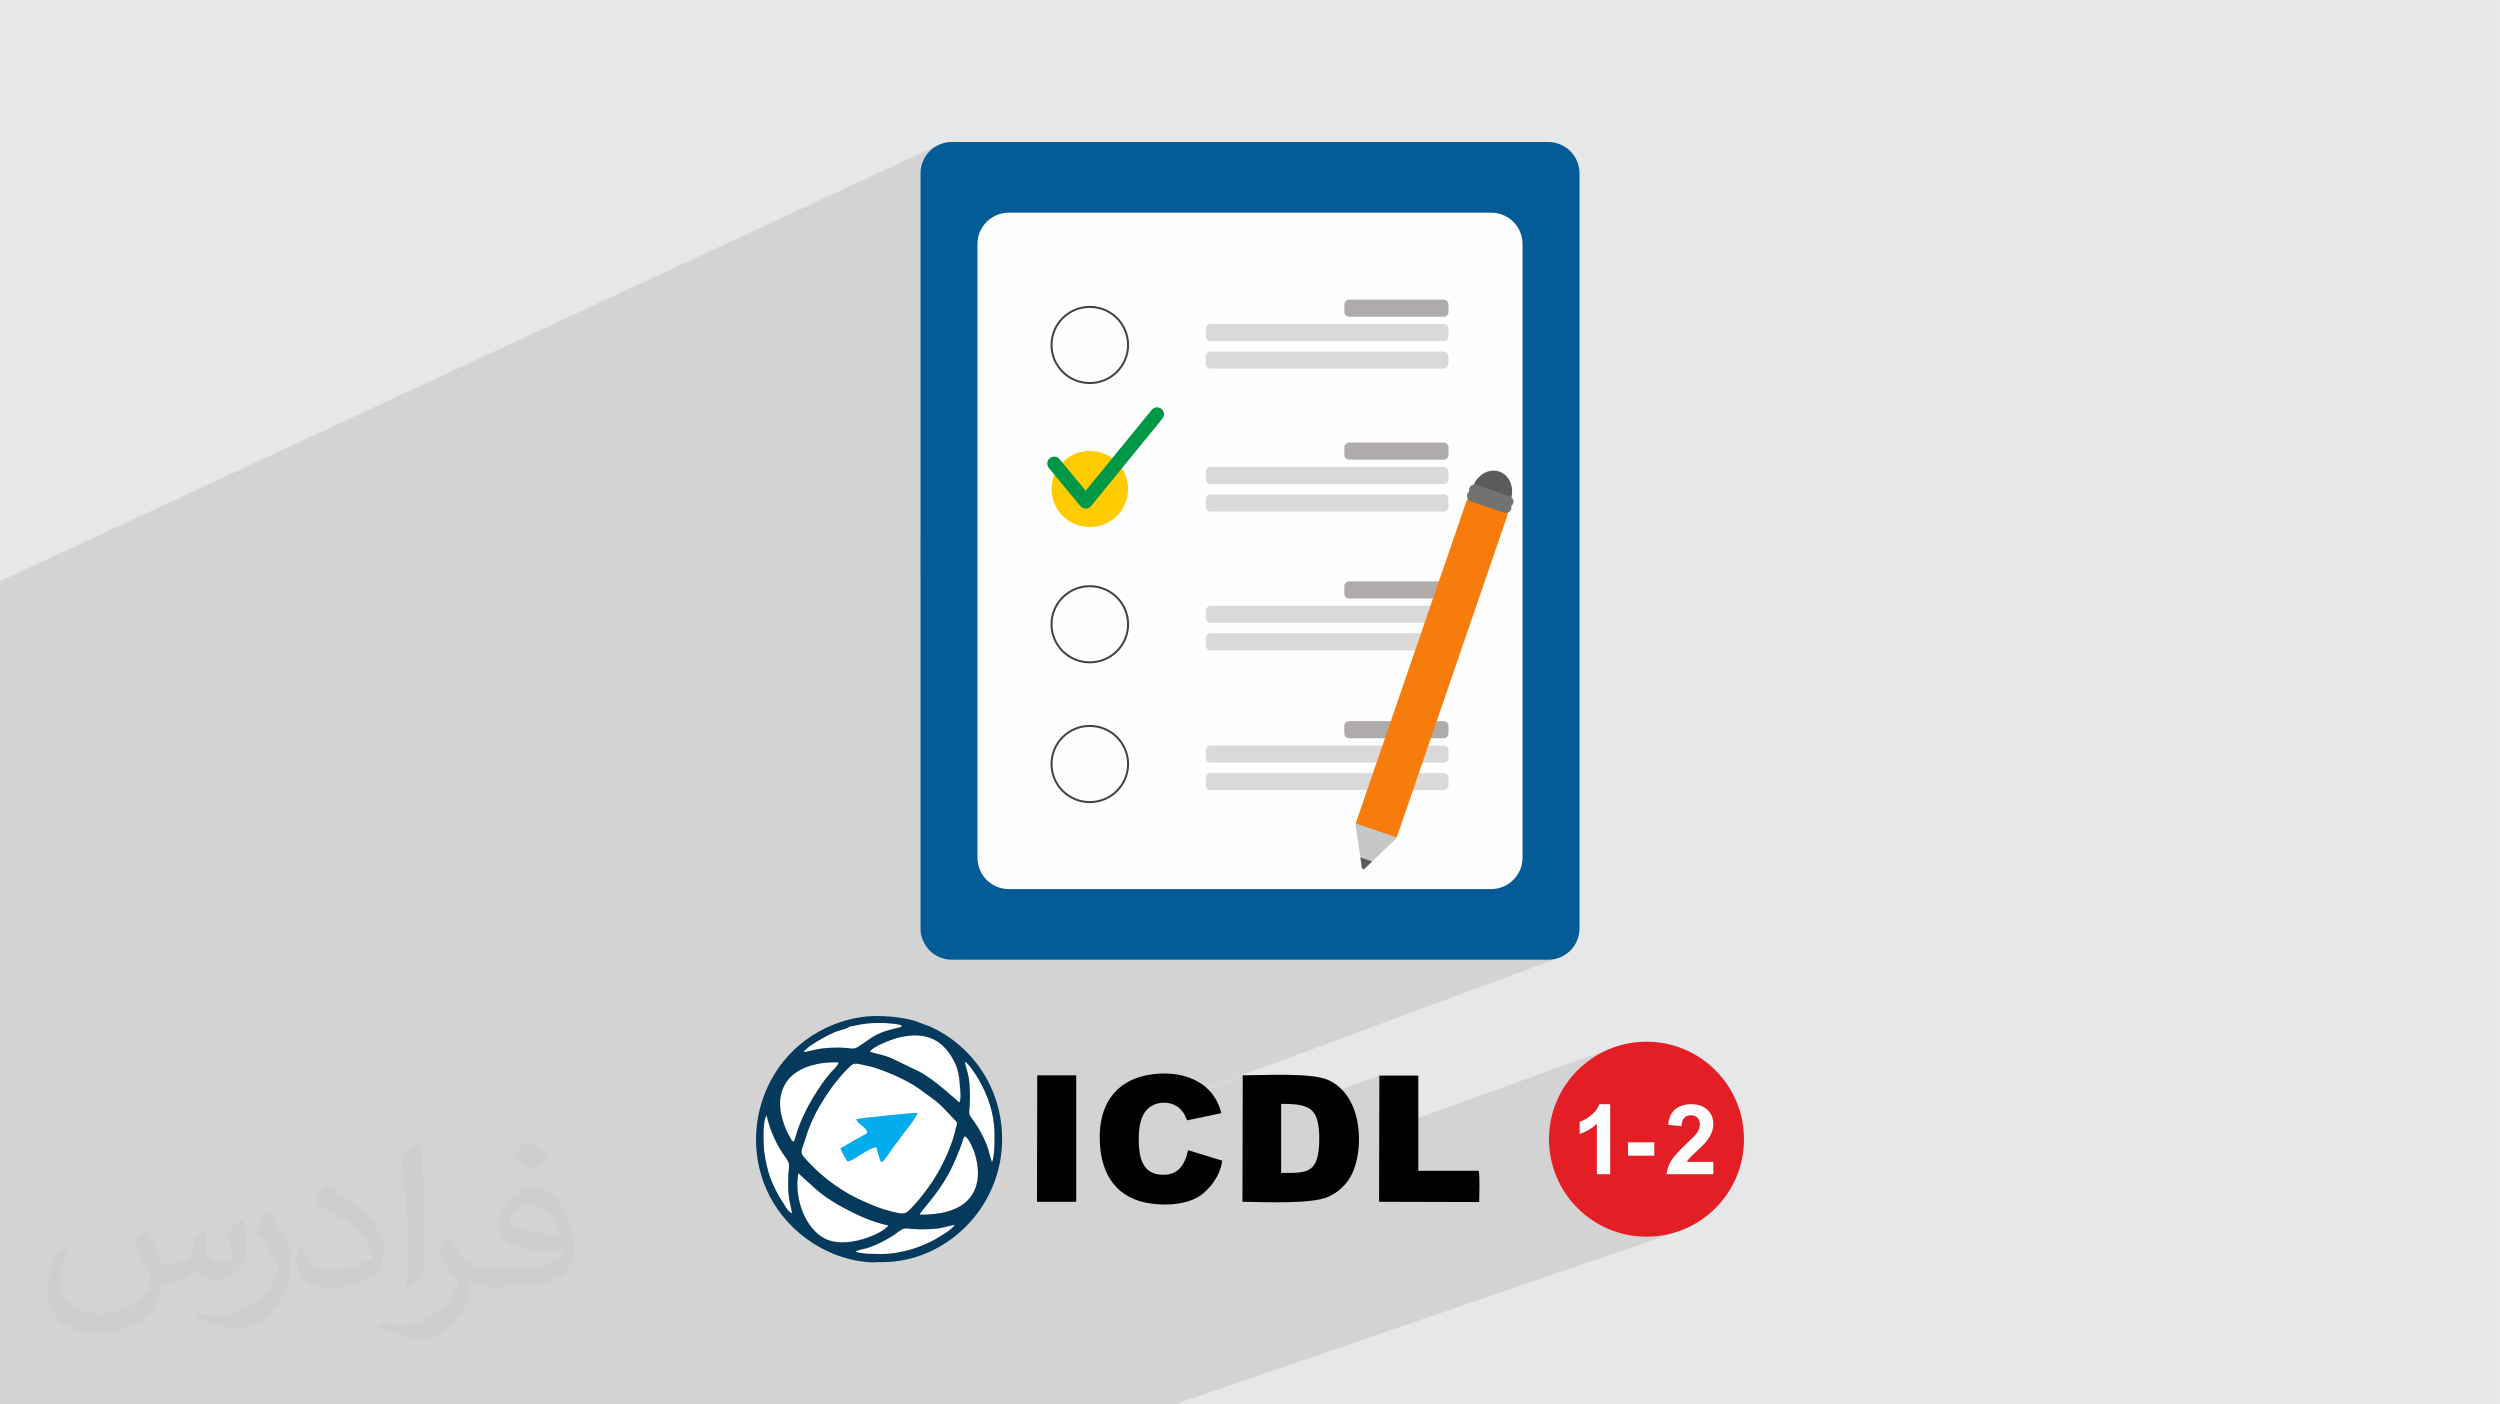 <?xml version="1.0" encoding="UTF-8"?>
<!DOCTYPE svg PUBLIC "-//W3C//DTD SVG 1.0//EN" "http://www.w3.org/TR/2001/REC-SVG-20010904/DTD/svg10.dtd">
<!-- Creator: CorelDRAW -->
<svg xmlns="http://www.w3.org/2000/svg" xml:space="preserve" width="3.708in" height="2.083in" version="1.0" style="shape-rendering:geometricPrecision; text-rendering:geometricPrecision; image-rendering:optimizeQuality; fill-rule:evenodd; clip-rule:evenodd"
viewBox="0 0 3702.73 2080.18"
 xmlns:xlink="http://www.w3.org/1999/xlink"
 xmlns:xodm="http://www.corel.com/coreldraw/odm/2003">
 <defs>
  <style type="text/css">
   <![CDATA[
    .str0 {stroke:#434242;stroke-width:2.99;stroke-miterlimit:2.613}
    .str1 {stroke:#009846;stroke-width:20.52;stroke-linecap:round;stroke-linejoin:round;stroke-miterlimit:2.613}
    .fil6 {fill:none;fill-rule:nonzero}
    .fil18 {fill:#E31E24}
    .fil14 {fill:black}
    .fil17 {fill:#03ACEC}
    .fil16 {fill:#053A5D}
    .fil0 {fill:#E6E7E8}
    .fil15 {fill:white}
    .fil19 {fill:#FEFEFE;fill-rule:nonzero}
    .fil9 {fill:#FECC00;fill-rule:nonzero}
    .fil4 {fill:#035C96;fill-rule:nonzero}
    .fil10 {fill:#5B5B5B;fill-rule:nonzero}
    .fil3 {fill:#6D9387;fill-rule:nonzero}
    .fil13 {fill:#727271;fill-rule:nonzero}
    .fil8 {fill:#AEABAA;fill-rule:nonzero}
    .fil12 {fill:#C5C6C6;fill-rule:nonzero}
    .fil7 {fill:#DBD9D8;fill-rule:nonzero}
    .fil11 {fill:#F67C0B;fill-rule:nonzero}
    .fil5 {fill:#FEFEFE;fill-rule:nonzero}
    .fil2 {fill:#373435;fill-opacity:0.031}
    .fil1 {fill:#2B2A29;fill-opacity:0.102}
   ]]>
  </style>
 </defs>
 <g id="Layer_x0020_1">
  <polygon class="fil0" points="-0,0 3702.73,0 3702.73,2080.18 -0,2080.18 "/>
  <polygon class="fil1" points="515.97,2080.18 511.85,2080.18 511.74,2080.18 502.37,2080.18 500.31,2080.18 491.91,2080.18 486.83,2080.18 460.86,2080.18 449.11,2080.18 423.72,2080.18 414.26,2080.18 404.72,2080.18 389.52,2080.18 378.68,2080.18 367.42,2080.18 367.41,2080.18 327.57,2080.18 322.88,2080.18 319.18,2080.18 319.08,2080.18 318.56,2080.18 310.51,2080.18 301.67,2080.18 292.71,2080.18 289.48,2080.18 284.15,2080.18 244.08,2080.18 239.57,2080.18 235.95,2080.18 230.57,2080.18 216.84,2080.18 216.2,2080.18 216.18,2080.18 215.85,2080.18 201.24,2080.18 199.47,2080.18 197.59,2080.18 163.76,2080.18 150.67,2080.18 149.67,2080.18 135.26,2080.18 129.6,2080.18 125.95,2080.18 116.45,2080.18 111.99,2080.18 99.43,2080.18 97.45,2080.18 97.4,2080.18 94.5,2080.18 16.24,2080.18 -0,2080.18 -0,2070.54 -0,2068.35 -0,2063.74 -0,2063.02 -0,2060.69 -0,2055.24 -0,2054.36 -0,2054.17 -0,2054.1 -0,2052.15 -0,2052.11 -0,2041.5 -0,2041.19 -0,2038.58 -0,2036.75 -0,2036.25 -0,2036.09 -0,2035.95 -0,2035.21 -0,2033.97 -0,2033.68 -0,2030.51 -0,2020.21 -0,2019.77 -0,2019.65 -0,2019.49 -0,2019.42 -0,2019.34 -0,1999.39 -0,1997.69 -0,1972.12 -0,1913.16 -0,1429.65 -0,1388.25 -0,1384.17 -0,887.82 -0,860.83 1391.61,213.97 1387.57,215.92 1383.76,218.24 1380.19,220.91 1376.9,223.91 1373.91,227.2 1371.24,230.76 1368.92,234.57 1366.96,238.62 1365.4,242.86 1364.26,247.28 1363.55,251.86 1363.31,256.58 1363.31,798.13 1669.39,666.55 1606.09,744.12 1363.31,847.74 1363.31,1375.29 1363.55,1380 1364.26,1384.58 1365.4,1389 1366.96,1393.25 1368.92,1397.29 1371.24,1401.11 1373.91,1404.67 1376.9,1407.96 1380.19,1410.95 1383.76,1413.62 1387.57,1415.94 1391.61,1417.9 1395.86,1419.46 1400.28,1420.61 1404.86,1421.31 1409.57,1421.55 2293.15,1421.55 2297.86,1421.31 2302.44,1420.61 2306.86,1419.46 2311.11,1417.9 1728.72,1633.63 1729.77,1633.74 1729.87,1633.75 1840.6,1592.74 1840.46,1655.91 1897.49,1635.01 1905.15,1635.08 1912.15,1635.35 1918.51,1635.86 1924.12,1636.64 2042.95,1593.15 2042.77,1676.74 2388.98,1551.74 2382.42,1554.33 2376.02,1557.22 2369.8,1560.41 2363.75,1563.88 2357.89,1567.64 2352.23,1571.67 2346.77,1575.96 2341.53,1580.49 2336.52,1585.28 2331.74,1590.29 2327.2,1595.53 2322.91,1600.99 2318.89,1606.65 2315.13,1612.51 2311.65,1618.55 2308.47,1624.78 2305.57,1631.18 2302.99,1637.74 2300.72,1644.45 2298.77,1651.3 2297.16,1658.28 2295.89,1665.4 2294.97,1672.63 2294.41,1679.96 2294.22,1687.39 2294.41,1694.82 2294.97,1702.16 2295.89,1709.38 2297.16,1716.49 2298.77,1723.48 2300.72,1730.33 2302.99,1737.04 2305.57,1743.6 2308.47,1750 2311.65,1756.22 2315.13,1762.27 2318.89,1768.13 2322.91,1773.79 2327.2,1779.25 2331.74,1784.49 2336.52,1789.5 2341.53,1794.28 2346.77,1798.82 2352.23,1803.11 2357.89,1807.14 2363.75,1810.89 2369.8,1814.37 2376.02,1817.56 2382.42,1820.45 2388.98,1823.04 2395.69,1825.31 2402.54,1827.25 2409.53,1828.87 2416.64,1830.14 2423.87,1831.05 2431.21,1831.61 2438.63,1831.8 2446.06,1831.61 2453.4,1831.05 2460.63,1830.14 2467.74,1828.87 2474.73,1827.25 2481.58,1825.31 2488.29,1823.04 1739.62,2080.18 1339.18,2080.18 1198.22,2080.18 1197.13,2080.18 1106.28,2080.18 1004.83,2080.18 1004.44,2080.18 973.76,2080.18 926.8,2080.18 925.4,2080.18 884.88,2080.18 865.77,2080.18 795.97,2080.18 770.83,2080.18 758.81,2080.18 730.59,2080.18 729.79,2080.18 721.48,2080.18 720.4,2080.18 715.6,2080.18 712.15,2080.18 689.31,2080.18 688.27,2080.18 683.3,2080.18 680.89,2080.18 665.18,2080.18 655.66,2080.18 654.34,2080.18 653.85,2080.18 652.67,2080.18 651.67,2080.18 651.24,2080.18 650.2,2080.18 649.79,2080.18 636.5,2080.18 635.95,2080.18 632.35,2080.18 630.83,2080.18 615.78,2080.18 614.42,2080.18 612.59,2080.18 605.17,2080.18 599.57,2080.18 596.38,2080.18 595.85,2080.18 576.14,2080.18 576.01,2080.18 572.81,2080.18 572.25,2080.18 570.18,2080.18 546.86,2080.18 545.85,2080.18 544.23,2080.18 532.04,2080.18 524.62,2080.18 523.24,2080.18 "/>
  <path class="fil2" d="M215.96 1821.93c7.07,10.71 11.65,21.01 16.13,32.45 3.33,6.66 5.09,18.93 20.7,18.93 4.57,0 11.13,-1.35 16.95,-4.57 6.55,-3.44 11.54,-8.64 14.15,-16.53l6.24 -21.01 15.19 -7.49 1.04 1.04c-2.08,7.91 -2.59,15.5 -2.59,21.43 0,17.57 15.19,24.23 27.25,24.23 7.07,0 13.42,-3.44 13.42,-9.89 0,-8.32 -3.53,-22.47 -8.12,-35.16 7.07,-7.07 14.15,-14.15 22.26,-19.87l1.25 0.63c3.53,14.98 5.51,29.75 5.51,39.63 0,9.67 -4.27,20.39 -7.8,27.36 -7.28,13.73 -20.18,24.65 -35.78,24.65 -11.85,0 -25.06,-5.93 -34.12,-16.95l-0.52 0c-8.53,10.61 -21.74,20.18 -42.86,20.18l-6.55 0c-1.04,13.94 -4.05,23.81 -8.64,32.66 -12.58,24.54 -49.92,41.92 -85.08,41.92 -48.89,0 -73.43,-28.19 -73.43,-65.73 0,-23.19 7.59,-44.72 19.24,-60.01l9.56 3.95c-7.28,13.94 -12.17,27.04 -12.17,39.94 0,35.16 28.61,51.9 61.58,51.9 30.58,0 68.44,-19.45 75.31,-42.02 -2.59,-24.65 -11.85,-36.19 -26,-58.66 4.27,-7.49 9.78,-14.98 16.64,-22.98l1.25 0 0 0 0 0 -0.01 -0.04zm563.83 -132.3c10.3,6.45 20.39,14.04 30.27,22.78 -5.51,7.8 -12.38,14.88 -20.91,21.12 -9.89,-8.01 -19.76,-14.88 -29.86,-22.16 6.86,-7.7 13.63,-15.08 20.49,-21.74l0 0 0 0 0 0 0 0 0 0 0.01 0zm5.3 96.11c-16.64,0 -30.27,10.92 -30.27,19.03 0,17.38 33.28,22.78 73.12,22.56 -4.99,-20.39 -22.47,-41.61 -42.86,-41.61l0 0.01zm-37.35 92.99c21.64,0 40.57,-0.63 55.02,-4.27 16.13,-4.05 29.75,-12.17 29.75,-17.78 0,-1.46 0,-3.22 -0.52,-4.68 -9.05,0.83 -19.45,0.83 -28.5,0.83 -29.33,0 -51.79,-6.66 -60.64,-23.09 -2.19,-4.57 -3.74,-9.67 -3.74,-15.5 0,-15.92 6.86,-31.41 18.93,-42.13 10.08,-8.84 21.22,-14.35 32.55,-14.35 20.49,0 36.81,16.44 48.26,42.34 6.24,14.15 10.5,30.47 10.5,51.07 0,13.73 -3.74,25.27 -12.27,33.8 -15.92,15.4 -45.24,21.22 -90.17,21.22l-20.39 0 0 0 -5.3 0c-11.13,0 -19.14,-1.98 -25.48,-6.86l-1.04 0c0.31,2.59 0.52,5.09 0.52,7.49 0,10.08 -3.33,22.98 -10.08,33.28 -19.97,29.64 -41.61,42.53 -60.33,42.53 -18.93,0 -42.13,-7.28 -63.03,-16.75l3.74 -7.28c6.76,2.81 16.13,4.68 29.02,4.68 33.8,0 78.21,-32.45 83.72,-64.17 -1.25,-2.59 -3.53,-6.03 -6.76,-9.67 -9.89,-11.75 -16.13,-21.53 -21.95,-31.82 4.99,-9.89 9.56,-17.78 13.83,-24.96l1.77 -0.21c14.46,29.44 27.56,46.28 56.78,46.28l4.57 0 0 0 21.22 0 0 0 0 0 0 0 0 0 0 0 0.04 0zm-146.45 31.1c2.5,-13.52 2.7,-28.7 2.7,-42.86l0 -21.01c0,-39.21 -4.99,-96.2 -9.05,-133.34 7.07,-7.59 16.95,-16.53 24.75,-22.56l2.29 0.63c5.3,46.7 6.55,100.79 6.55,150.81 0,13.11 -0.52,25.9 -1.77,35.26 -0.73,11.85 -7.59,20.8 -22.26,34.53l-3.22 -1.46zm-150.71 -61.89c0.73,18.41 9.78,32.87 41.4,32.87 19.66,0 36.3,-5.09 54.71,-13.83 3.33,-1.46 5.09,-3.44 5.09,-5.09 0,-11.54 -8.84,-26.83 -23.71,-40.77 -14.46,-13.11 -33.6,-24.65 -51.48,-32.35 -6.14,-2.59 -8.12,-5.3 -8.12,-7.91 0,-5.3 7.07,-16.44 12.9,-24.44l1.98 -0.21c20.49,10.71 43.38,26.63 60.33,44.3 15.4,16.33 24.96,32.87 24.96,50.86 0,13.31 -4.05,25.79 -10.61,37.44 -22.47,11.33 -46.39,19.97 -70.1,19.97 -28.81,0 -48.47,-13.52 -48.47,-45.24 0,-3.44 0,-8.73 1.25,-15.61l9.89 0 0 0 0 0 0 0 0 0 0 0 -0.01 0zm-52.11 -52.32l17.89 28.92c6.55,10.71 12.69,22.37 12.69,40.77l0 23.5c0,19.03 -12.17,39.42 -31.82,59.6 -15.4,13.63 -29.02,19.45 -41.61,19.45 -18.72,0 -40.15,-5.82 -64.9,-16.44l2.81 -7.28c7.8,2.08 16.84,3.84 27.98,3.84 35.58,-0.21 71.97,-26.21 88.61,-57.93 1.98,-3.64 2.7,-7.07 2.7,-9.47 0,-3.64 -1.98,-7.7 -3.53,-11.33 -9.05,-17.05 -19.14,-32.66 -30.27,-47.12 5.82,-9.16 11.65,-17.99 17.99,-26.73l1.46 0.21 0 0 0 0 0 0 0 0 0 0 -0.01 0z"/>
  <path class="fil3" d="M1930.14 331.42c-23.65,-8.94 -59.26,-23.68 -92.23,-37.58 2.81,-4.26 5.23,-8.85 7.34,-13.68l105.36 -19.71 -9.94 -40.84c0,0 -30.07,8.01 -3.33,34.96 -21.99,2.14 -54.12,4.36 -85.72,6.31 3.7,-15.8 4.47,-32.83 2.66,-49.02l-193.54 55.06c20.3,44.66 51.37,61.14 83.43,66.49 0,0 19.82,4.95 47.81,-4.14 11.33,-2.9 23.64,-12.41 31.41,-19.29l116.03 32.57 9.17 -41.02c0,0 -30.51,-6.14 -18.46,29.87z"/>
  <path class="fil4" d="M2293.15 1421.55l-883.57 0c-25.45,0 -46.26,-20.82 -46.26,-46.26l0 -1118.71c0,-25.44 20.81,-46.26 46.26,-46.26l883.57 0c25.44,0 46.26,20.82 46.26,46.26l0 1118.71c0,25.44 -20.82,46.26 -46.26,46.26z"/>
  <path class="fil5" d="M2208.77 1316.84l-714.81 0c-25.45,0 -46.26,-20.82 -46.26,-46.26l0 -909.3c0,-25.45 20.82,-46.26 46.26,-46.26l714.81 0c25.45,0 46.26,20.81 46.26,46.26l0 909.3c0,25.44 -20.81,46.26 -46.26,46.26z"/>
  <path class="fil6 str0" d="M1557.37 924.66c0,31.15 25.38,56.4 56.7,56.4 31.31,0 56.7,-25.25 56.7,-56.4 0,-31.15 -25.39,-56.4 -56.7,-56.4 -31.31,0 -56.7,25.25 -56.7,56.4z"/>
  <path class="fil7" d="M1793.11 505.28l345.12 0c3.92,0 7.12,-3.2 7.12,-7.12l0 -11.11c0,-3.91 -3.2,-7.12 -7.12,-7.12l-345.12 0c-3.91,0 -7.12,3.2 -7.12,7.12l0 11.11c0,3.92 3.2,7.12 7.12,7.12z"/>
  <path class="fil7" d="M1793.11 546.01l345.12 0c3.92,0 7.12,-3.2 7.12,-7.12l0 -11.11c0,-3.92 -3.2,-7.12 -7.12,-7.12l-345.12 0c-3.91,0 -7.12,3.2 -7.12,7.12l0 11.11c0,3.92 3.2,7.12 7.12,7.12z"/>
  <path class="fil8" d="M1998.2 469.14l140.03 0c3.92,0 7.12,-3.2 7.12,-7.12l0 -11.11c0,-3.92 -3.2,-7.12 -7.12,-7.12l-140.03 0c-3.91,0 -7.12,3.2 -7.12,7.12l0 11.11c0,3.92 3.21,7.12 7.12,7.12z"/>
  <path class="fil7" d="M1793.11 716.99l345.12 0c3.92,0 7.12,-3.2 7.12,-7.12l0 -11.11c0,-3.92 -3.2,-7.12 -7.12,-7.12l-345.12 0c-3.91,0 -7.12,3.2 -7.12,7.12l0 11.11c0,3.92 3.2,7.12 7.12,7.12z"/>
  <path class="fil7" d="M1793.11 757.72l345.12 0c3.92,0 7.12,-3.21 7.12,-7.12l0 -11.12c0,-3.92 -3.2,-7.12 -7.12,-7.12l-345.12 0c-3.91,0 -7.12,3.2 -7.12,7.12l0 11.12c0,3.91 3.2,7.12 7.12,7.12z"/>
  <path class="fil8" d="M1998.2 680.85l140.03 0c3.92,0 7.12,-3.21 7.12,-7.12l0 -11.11c0,-3.91 -3.2,-7.12 -7.12,-7.12l-140.03 0c-3.91,0 -7.12,3.2 -7.12,7.12l0 11.11c0,3.91 3.21,7.12 7.12,7.12z"/>
  <path class="fil7" d="M1793.11 922.64l345.12 0c3.92,0 7.12,-3.2 7.12,-7.12l0 -11.11c0,-3.92 -3.2,-7.12 -7.12,-7.12l-345.12 0c-3.91,0 -7.12,3.2 -7.12,7.12l0 11.11c0,3.92 3.2,7.12 7.12,7.12z"/>
  <path class="fil7" d="M1793.11 963.38l345.12 0c3.92,0 7.12,-3.2 7.12,-7.12l0 -11.12c0,-3.91 -3.2,-7.12 -7.12,-7.12l-345.12 0c-3.91,0 -7.12,3.2 -7.12,7.12l0 11.12c0,3.92 3.2,7.12 7.12,7.12z"/>
  <path class="fil8" d="M1998.2 886.5l140.03 0c3.92,0 7.12,-3.2 7.12,-7.12l0 -11.11c0,-3.92 -3.2,-7.12 -7.12,-7.12l-140.03 0c-3.91,0 -7.12,3.2 -7.12,7.12l0 11.11c0,3.92 3.21,7.12 7.12,7.12z"/>
  <path class="fil9" d="M1557.37 724.28c0,31.15 25.38,56.4 56.7,56.4 31.31,0 56.7,-25.25 56.7,-56.4 0,-31.15 -25.39,-56.4 -56.7,-56.4 -31.31,0 -56.7,25.25 -56.7,56.4z"/>
  <polyline class="fil6 str1" points="1561.31,686.61 1608.04,743.06 1713.72,613.57 "/>
  <path class="fil6 str0" d="M1557.37 510.97c0,31.15 25.38,56.4 56.7,56.4 31.31,0 56.7,-25.25 56.7,-56.4 0,-31.15 -25.39,-56.4 -56.7,-56.4 -31.31,0 -56.7,25.25 -56.7,56.4z"/>
  <path class="fil6 str0" d="M1557.37 1131.66c0,31.15 25.38,56.4 56.7,56.4 31.31,0 56.7,-25.25 56.7,-56.4 0,-31.15 -25.39,-56.4 -56.7,-56.4 -31.31,0 -56.7,25.25 -56.7,56.4z"/>
  <path class="fil7" d="M1793.11 1129.65l345.12 0c3.92,0 7.12,-3.2 7.12,-7.12l0 -11.11c0,-3.91 -3.2,-7.12 -7.12,-7.12l-345.12 0c-3.91,0 -7.12,3.21 -7.12,7.12l0 11.11c0,3.92 3.2,7.12 7.12,7.12z"/>
  <path class="fil7" d="M1793.11 1170.37l345.12 0c3.92,0 7.12,-3.2 7.12,-7.12l0 -11.11c0,-3.92 -3.2,-7.12 -7.12,-7.12l-345.12 0c-3.91,0 -7.12,3.2 -7.12,7.12l0 11.11c0,3.92 3.2,7.12 7.12,7.12z"/>
  <path class="fil8" d="M1998.2 1093.51l140.03 0c3.92,0 7.12,-3.2 7.12,-7.12l0 -11.11c0,-3.92 -3.2,-7.12 -7.12,-7.12l-140.03 0c-3.91,0 -7.12,3.2 -7.12,7.12l0 11.11c0,3.92 3.21,7.12 7.12,7.12z"/>
  <path class="fil10" d="M2181.81 720.5c5.98,-17.39 23.42,-27.31 38.76,-22.04l0 0c15.34,5.27 23,23.82 17.02,41.21l-55.78 -19.17z"/>
  <path class="fil11" d="M2056.03 1244.43l-40.57 -13.94c-5.55,-1.91 -8.53,-8.02 -6.62,-13.57l162.99 -474.21c1.91,-5.55 8.02,-8.53 13.57,-6.62l40.56 13.94c5.55,1.91 8.54,8.02 6.62,13.57l-162.99 474.21c-1.91,5.55 -8.01,8.53 -13.56,6.63z"/>
  <path class="fil12" d="M2008.64 1220.9c0.6,-0.5 1.43,-0.65 2.17,-0.39l55.04 18.92c0.74,0.26 1.3,0.88 1.47,1.64 0.17,0.77 -0.07,1.56 -0.64,2.11l-45.75 43.6c-0.61,0.58 -1.49,0.77 -2.29,0.5 -0.79,-0.27 -1.38,-0.96 -1.49,-1.79l-9.29 -62.52c-0.11,-0.78 0.19,-1.56 0.79,-2.06z"/>
  <path class="fil10" d="M2032.3 1275.93l-11.38 10.85c-0.61,0.58 -1.49,0.77 -2.29,0.5 -0.79,-0.27 -1.38,-0.96 -1.49,-1.79l-2.31 -15.55 17.47 6z"/>
  <path class="fil13" d="M2176.15 723.23c1.49,-4.34 6.25,-6.67 10.6,-5.17l49.22 16.92c4.35,1.49 6.68,6.25 5.19,10.59 -0.53,1.55 -1.51,2.89 -2.81,3.88 0.42,1.57 0.37,3.23 -0.16,4.78 -1.49,4.34 -6.25,6.66 -10.59,5.17l-49.22 -16.92c-4.36,-1.5 -6.68,-6.25 -5.19,-10.59 0.53,-1.55 1.52,-2.89 2.81,-3.87 -0.42,-1.57 -0.37,-3.24 0.17,-4.78z"/>
  <g id="_1660776405712">
   <g>
    <path class="fil14" d="M1897.49 1737.4l0 -102.4c42.66,0 56.07,6.09 56.48,50.79 0,52.83 -17.06,51.6 -56.48,51.6zm-57.7 42.66c32.51,0.4 100.77,3.66 126.37,-6.91 14.62,-6.1 27.63,-17.88 34.94,-31.69 19.91,-37.38 18.28,-119.46 -34.94,-142.22 -24.79,-10.56 -93.46,-6.5 -125.56,-6.5l-0.41 187.32 -0.4 0z"/>
    <path class="fil14" d="M1810.13 1719.12l-50.39 -15.44c-5.28,22.75 -15.44,38.6 -41.85,36.16 -24.38,-2.44 -30.48,-22.75 -31.29,-47.54 -0.81,-25.19 3.66,-47.95 22.75,-56.07 10.16,-4.47 22.76,-3.66 31.69,1.21 4.87,2.44 7.32,5.29 10.16,8.94 4.87,5.28 3.66,8.13 7.32,13l50.38 -10.57c-12.6,-50.39 -62.58,-65.02 -109.31,-56.48 -47.13,8.94 -73.14,43.89 -70.7,99.15 2.03,49.17 25.6,84.93 77.2,91.43 25.19,3.25 52.83,0.4 70.7,-11.38 13.81,-8.94 30.48,-29.26 33.32,-51.61l0 -0.81 -0 0z"/>
    <path class="fil14" d="M2042.55 1780.06l148.32 0.41c0,-9.75 1.21,-39.01 -0.81,-46.32l-89.4 0 0 -141 -57.7 0 -0.41 187.32 0 -0.4z"/>
    <polygon class="fil14" points="1535.84,1780.06 1593.95,1780.06 1593.95,1592.75 1536.25,1592.75 "/>
    <path class="fil15" d="M1305.86 1721.56c-2.84,-2.84 -2.84,-5.69 -4.47,-10.16 -1.62,-4.47 -2.03,-7.32 -3.25,-12.19 -12.6,0.81 -35.35,21.13 -43.07,21.13 -0.81,-0.82 -9.75,-16.25 -10.16,-19.51 6.09,-4.06 12.19,-6.91 19.1,-10.97l20.32 -11.38c0.41,-8.94 -14.62,-13.41 -15.85,-20.72 4.06,-1.62 84.11,-9.75 90.21,-9.34 -0.4,5.69 -20.32,30.07 -25.19,36.57 -2.44,3.25 -4.47,6.1 -6.5,8.94 -4.88,5.69 -15.85,24.38 -21.13,27.64l0 0zm110.52 -53.64c1.22,-5.69 0.81,-5.28 -2.84,-9.34 -27.63,-29.25 -21.13,-22.76 -53.23,-46.32 -17.47,-13 -58.1,-30.47 -78.42,-34.13 -9.75,-1.63 -16.25,-5.28 -22.75,0.81 -27.63,26.41 -54.85,68.27 -65.83,105.24 -7.72,25.19 -10.97,21.13 3.66,36.98 21.95,23.57 52.83,45.91 83.3,58.91 12.6,5.28 26.82,11.38 40.64,14.63 20.72,4.88 19.1,4.88 36.98,-14.63 8.53,-9.35 17.47,-21.94 24.38,-32.51 13.42,-21.13 28.04,-49.98 33.73,-79.24l0.4 -0.4z"/>
    <path class="fil15" d="M1182.33 1737.4c-5.28,30.48 5.69,75.58 35.36,94.27 34.13,21.94 94.27,-7.72 97.92,-17.47 -24.79,-4.06 -56.89,-19.91 -75.58,-31.28 -9.75,-5.69 -23.16,-14.63 -31.28,-21.95l-26.42 -23.97 0 0.4z"/>
    <path class="fil15" d="M1287.98 1557.8c14.23,4.47 24.79,5.28 38.2,12.6l35.36 17.06c23.97,12.6 57.7,44.7 58.91,45.51 3.66,-5.29 0.81,-24.38 0.4,-29.67 -0.81,-8.53 -2.84,-19.91 -5.68,-26.41 -16.66,-36.16 -42.67,-49.98 -83.71,-40.22 -10.56,2.43 -40.63,13.81 -43.48,21.53l0 -0.41z"/>
    <path class="fil15" d="M1175.83 1690.67c2.03,-4.87 4.06,-12.19 5.69,-17.88 9.35,-26.41 23.97,-51.61 40.64,-74.36 2.85,-3.66 6.09,-8.13 10.16,-12.19 2.85,-3.25 8.94,-8.53 9.76,-13 -34.14,-1.22 -66.64,9.35 -79.65,32.91 -11.78,21.53 -6.91,45.91 2.44,68.26 1.63,3.66 3.25,6.1 4.88,8.94 2.84,5.28 2.44,6.09 6.09,7.32l0 0z"/>
    <path class="fil15" d="M1361.93 1799.17c128.41,1.62 79.23,-112.15 67.05,-116.21 -2.84,4.06 -3.66,10.57 -6.91,17.47 -2.03,4.87 -4.47,10.57 -6.5,15.85 -18.69,46.33 -50.79,75.58 -53.64,82.9l0 -0z"/>
    <path class="fil15" d="M1189.64 1558.21c10.57,-0.41 17.47,-6.5 50.79,-6.5 31.29,0 17.07,7.72 48.36,-13.81 14.22,-9.75 27.22,-12.19 41.45,-15.85 4.06,-1.22 3.25,-0.41 4.47,-2.85 -3.25,-2.84 -25.19,-4.06 -31.69,-4.06l-1.22 0c-13,0 -23.98,1.22 -34.95,3.66 -2.44,0.4 -5.69,0.81 -8.13,1.62 -3.66,0.81 -1.62,0.81 -6.09,2.85 -4.88,2.03 -10.16,2.84 -15.44,4.88 -10.98,4.47 -43.48,21.94 -47.95,30.47l0.41 -0.4z"/>
    <path class="fil15" d="M1135.19 1651.66c-5.68,7.72 -4.87,31.69 -4.47,43.88 0.41,14.22 3.66,27.63 6.91,40.23 4.06,15.85 13.41,34.13 23.16,47.95 3.25,4.88 6.09,10.57 11.78,13.41 -0.4,-9.35 -5.28,-19.1 -5.68,-42.26 0,-28.45 5.28,-28.04 -3.66,-40.23 -13,-18.29 -22.35,-37.38 -28.45,-62.98l0.4 0z"/>
    <path class="fil15" d="M1450.1 1599.65c-3.65,-6.5 -15.44,-25.19 -20.72,-27.22 0.4,8.94 6.5,17.06 6.91,39.82 0,7.72 0.4,15.85 0,23.57 -0.41,10.97 -2.85,12.6 3.25,20.32 9.75,12.6 19.91,31.29 24.38,46.32 1.62,5.28 3.66,14.22 5.28,18.29 4.06,-8.53 4.06,-34.13 3.66,-45.92 -1.22,-27.23 -9.75,-52.82 -22.76,-75.58l0 0.41z"/>
    <path class="fil15" d="M1267.25 1854.02c6.5,4.06 34.13,4.06 44.7,3.66 25.6,-1.22 53.64,-10.16 74.76,-22.35 6.91,-4.06 23.98,-14.22 27.63,-20.72 -6.09,0.81 -13.41,3.25 -19.91,4.47 -7.72,1.62 -13.41,1.62 -21.94,2.03 -30.48,0.81 -29.66,-5.28 -41.45,3.66 -11.79,8.94 -32.1,19.91 -46.73,24.38 -4.87,1.63 -14.22,2.43 -16.66,5.28l-0.4 -0.4z"/>
    <path class="fil16" d="M1267.25 1854.02c2.44,-2.85 11.78,-3.66 16.66,-5.28 15.04,-4.47 35.36,-15.44 46.73,-24.38 11.38,-8.94 10.57,-2.44 41.45,-3.66 8.53,-0.4 14.63,-0.4 21.94,-2.03 6.5,-1.22 13.81,-3.66 19.91,-4.47 -3.66,6.9 -20.72,16.66 -27.63,20.72 -21.13,12.19 -49.17,21.13 -74.77,22.35 -10.16,0.4 -38.19,0.4 -44.7,-3.66l0.41 0.41zm-84.93 -116.21l26.42 23.97c8.12,7.32 21.13,16.25 31.28,21.94 18.69,10.98 51.2,27.23 75.58,31.29 -3.66,9.75 -63.79,39.01 -97.92,17.47 -29.66,-19.1 -41.04,-63.79 -35.36,-94.27l0 -0.4zm179.6 61.35c2.85,-7.72 34.95,-36.57 53.64,-82.89 2.03,-4.87 4.47,-10.57 6.5,-15.85 2.84,-6.91 3.66,-13.41 6.91,-17.47 12.19,4.06 61.36,117.84 -67.05,116.21l0 0zm-226.74 -147.5c6.09,25.6 15.44,44.7 28.45,62.98 8.94,12.19 3.25,11.38 3.66,40.23 0,23.16 4.87,32.91 5.68,42.26 -6.09,-2.85 -8.53,-8.13 -11.79,-13.41 -9.34,-13.81 -18.69,-32.1 -23.16,-47.95 -3.25,-12.6 -6.5,-26 -6.91,-40.23 -0.4,-12.19 -1.21,-35.76 4.47,-43.88l-0.41 0zm281.19 16.66c-6.09,29.26 -20.32,58.11 -33.73,79.24 -6.91,10.57 -15.85,22.75 -24.38,32.51 -17.47,19.51 -16.26,19.51 -36.98,14.63 -13.82,-3.25 -28.04,-8.94 -40.64,-14.63 -30.47,-12.6 -61.76,-35.35 -83.3,-58.91 -14.63,-15.85 -11.38,-11.79 -3.66,-36.98 10.98,-36.57 38.2,-78.83 65.83,-105.24 6.5,-6.1 13,-2.44 22.76,-0.81 20.32,3.66 60.95,21.13 78.42,34.13 32.1,23.57 25.6,17.07 53.23,46.32 3.66,4.06 4.06,3.66 2.85,9.34l-0.4 0.4zm13 -95.49c5.28,2.04 17.07,20.72 20.72,27.23 13,22.76 21.94,48.36 22.75,75.58 0.41,11.79 0.41,37.38 -3.66,45.92 -1.63,-4.06 -3.66,-13.01 -5.28,-18.29 -4.47,-15.04 -15.03,-34.13 -24.38,-46.32 -6.1,-7.72 -3.66,-9.35 -3.25,-20.32 0.4,-7.72 0.4,-15.85 0,-23.57 -0.41,-23.17 -6.51,-30.88 -6.91,-39.83l0 -0.41zm-253.56 118.25c-3.66,-1.22 -3.25,-1.63 -6.09,-7.32 -1.62,-2.84 -3.25,-5.28 -4.87,-8.94 -9.35,-22.35 -14.63,-46.32 -2.44,-68.27 13,-23.97 45.51,-34.13 79.64,-32.91 -0.81,4.47 -6.91,10.16 -9.75,13 -4.06,4.47 -7.31,8.53 -10.16,12.19 -16.66,22.75 -31.29,47.95 -40.64,74.36 -2.03,5.69 -3.65,13 -5.69,17.88l0 0zm112.56 -132.87c2.84,-7.72 32.91,-19.1 43.48,-21.54 41.04,-9.75 67.05,4.06 83.71,40.23 2.85,6.5 5.28,17.88 5.68,26.41 0.41,5.69 3.25,24.79 -0.4,29.67 -1.22,-0.4 -34.94,-32.91 -58.92,-45.51l-35.35 -17.07c-13.41,-7.31 -24.38,-8.13 -38.2,-12.6l0 0.41zm-98.34 0.4c4.06,-8.53 36.57,-26 47.95,-30.47 5.28,-2.04 10.56,-2.85 15.44,-4.88 4.47,-1.63 2.04,-2.03 6.09,-2.85 2.44,-0.81 6.1,-0.81 8.13,-1.62 10.97,-2.44 22.35,-3.66 34.94,-3.66l1.22 0c6.51,0 28.45,1.22 31.7,4.06 -1.62,2.85 -0.41,2.03 -4.47,2.85 -14.22,3.66 -27.23,6.1 -41.44,15.85 -31.7,21.94 -17.48,13.81 -48.36,13.81 -33.72,0 -40.23,6.09 -50.79,6.5l-0.41 0.4zm106.46 310.85l10.57 0c93.05,0 176.76,-79.64 177.16,-181.63 0,-81.27 -49.17,-141.41 -106.05,-167.01l-23.97 -8.94c-19.1,-5.28 -40.64,-7.32 -61.36,-6.91 -27.23,0.81 -56.49,9.75 -79.65,22.76 -112.55,62.17 -129.21,225.92 -18.69,307.19 24.78,18.29 62.17,34.95 101.99,34.95l-0 -0.41z"/>
    <path class="fil17" d="M1305.86 1721.56c5.28,-3.25 16.25,-21.94 21.13,-27.63 2.44,-2.44 4.47,-5.69 6.5,-8.94 4.87,-6.5 24.79,-30.48 25.19,-36.57 -6.09,-0.41 -86.14,7.72 -90.21,9.34 1.22,7.72 16.25,11.79 15.85,20.72l-20.32 11.38c-6.9,4.06 -13,7.31 -19.09,10.97 0.4,3.25 9.34,18.69 10.16,19.5 8.13,0 30.88,-20.32 43.07,-21.13 1.22,4.88 1.63,7.72 3.25,12.19 1.63,4.06 1.22,6.91 4.47,10.16l0 -0z"/>
   </g>
   <g>
    <circle class="fil18" cx="2438.64" cy="1687.39" r="144.41"/>
    <path class="fil19" d="M2384.85 1739.21l-19.72 0 0 -74.62c-7.2,6.77 -15.69,11.78 -25.48,15.02l0 -17.99c5.16,-1.68 10.74,-4.89 16.77,-9.6 6.03,-4.71 10.17,-10.2 12.43,-16.46l16 0 0 103.65zm26.45 -27.49l0 -19.72 38.87 0 0 19.72 -38.87 0zm126.32 9.21l0 18.28 -69.24 0c0.74,-6.96 3,-13.53 6.74,-19.75 3.74,-6.22 11.16,-14.47 22.19,-24.76 8.9,-8.3 14.35,-13.94 16.36,-16.89 2.71,-4.08 4.08,-8.11 4.08,-12.12 0,-4.41 -1.18,-7.8 -3.55,-10.17 -2.35,-2.38 -5.62,-3.55 -9.76,-3.55 -4.13,0 -7.39,1.25 -9.84,3.74 -2.42,2.47 -3.81,6.6 -4.2,12.38l-19.72 -1.97c1.18,-10.89 4.85,-18.71 11.04,-23.46 6.19,-4.73 13.92,-7.1 23.2,-7.1 10.17,0 18.16,2.76 23.99,8.25 5.81,5.5 8.71,12.33 8.71,20.52 0,4.65 -0.84,9.07 -2.5,13.29 -1.66,4.2 -4.3,8.59 -7.92,13.2 -2.37,3.07 -6.71,7.46 -12.95,13.19 -6.26,5.74 -10.22,9.52 -11.88,11.42 -1.68,1.87 -3.02,3.72 -4.06,5.49l39.3 0z"/>
   </g>
  </g>
 </g>
</svg>
